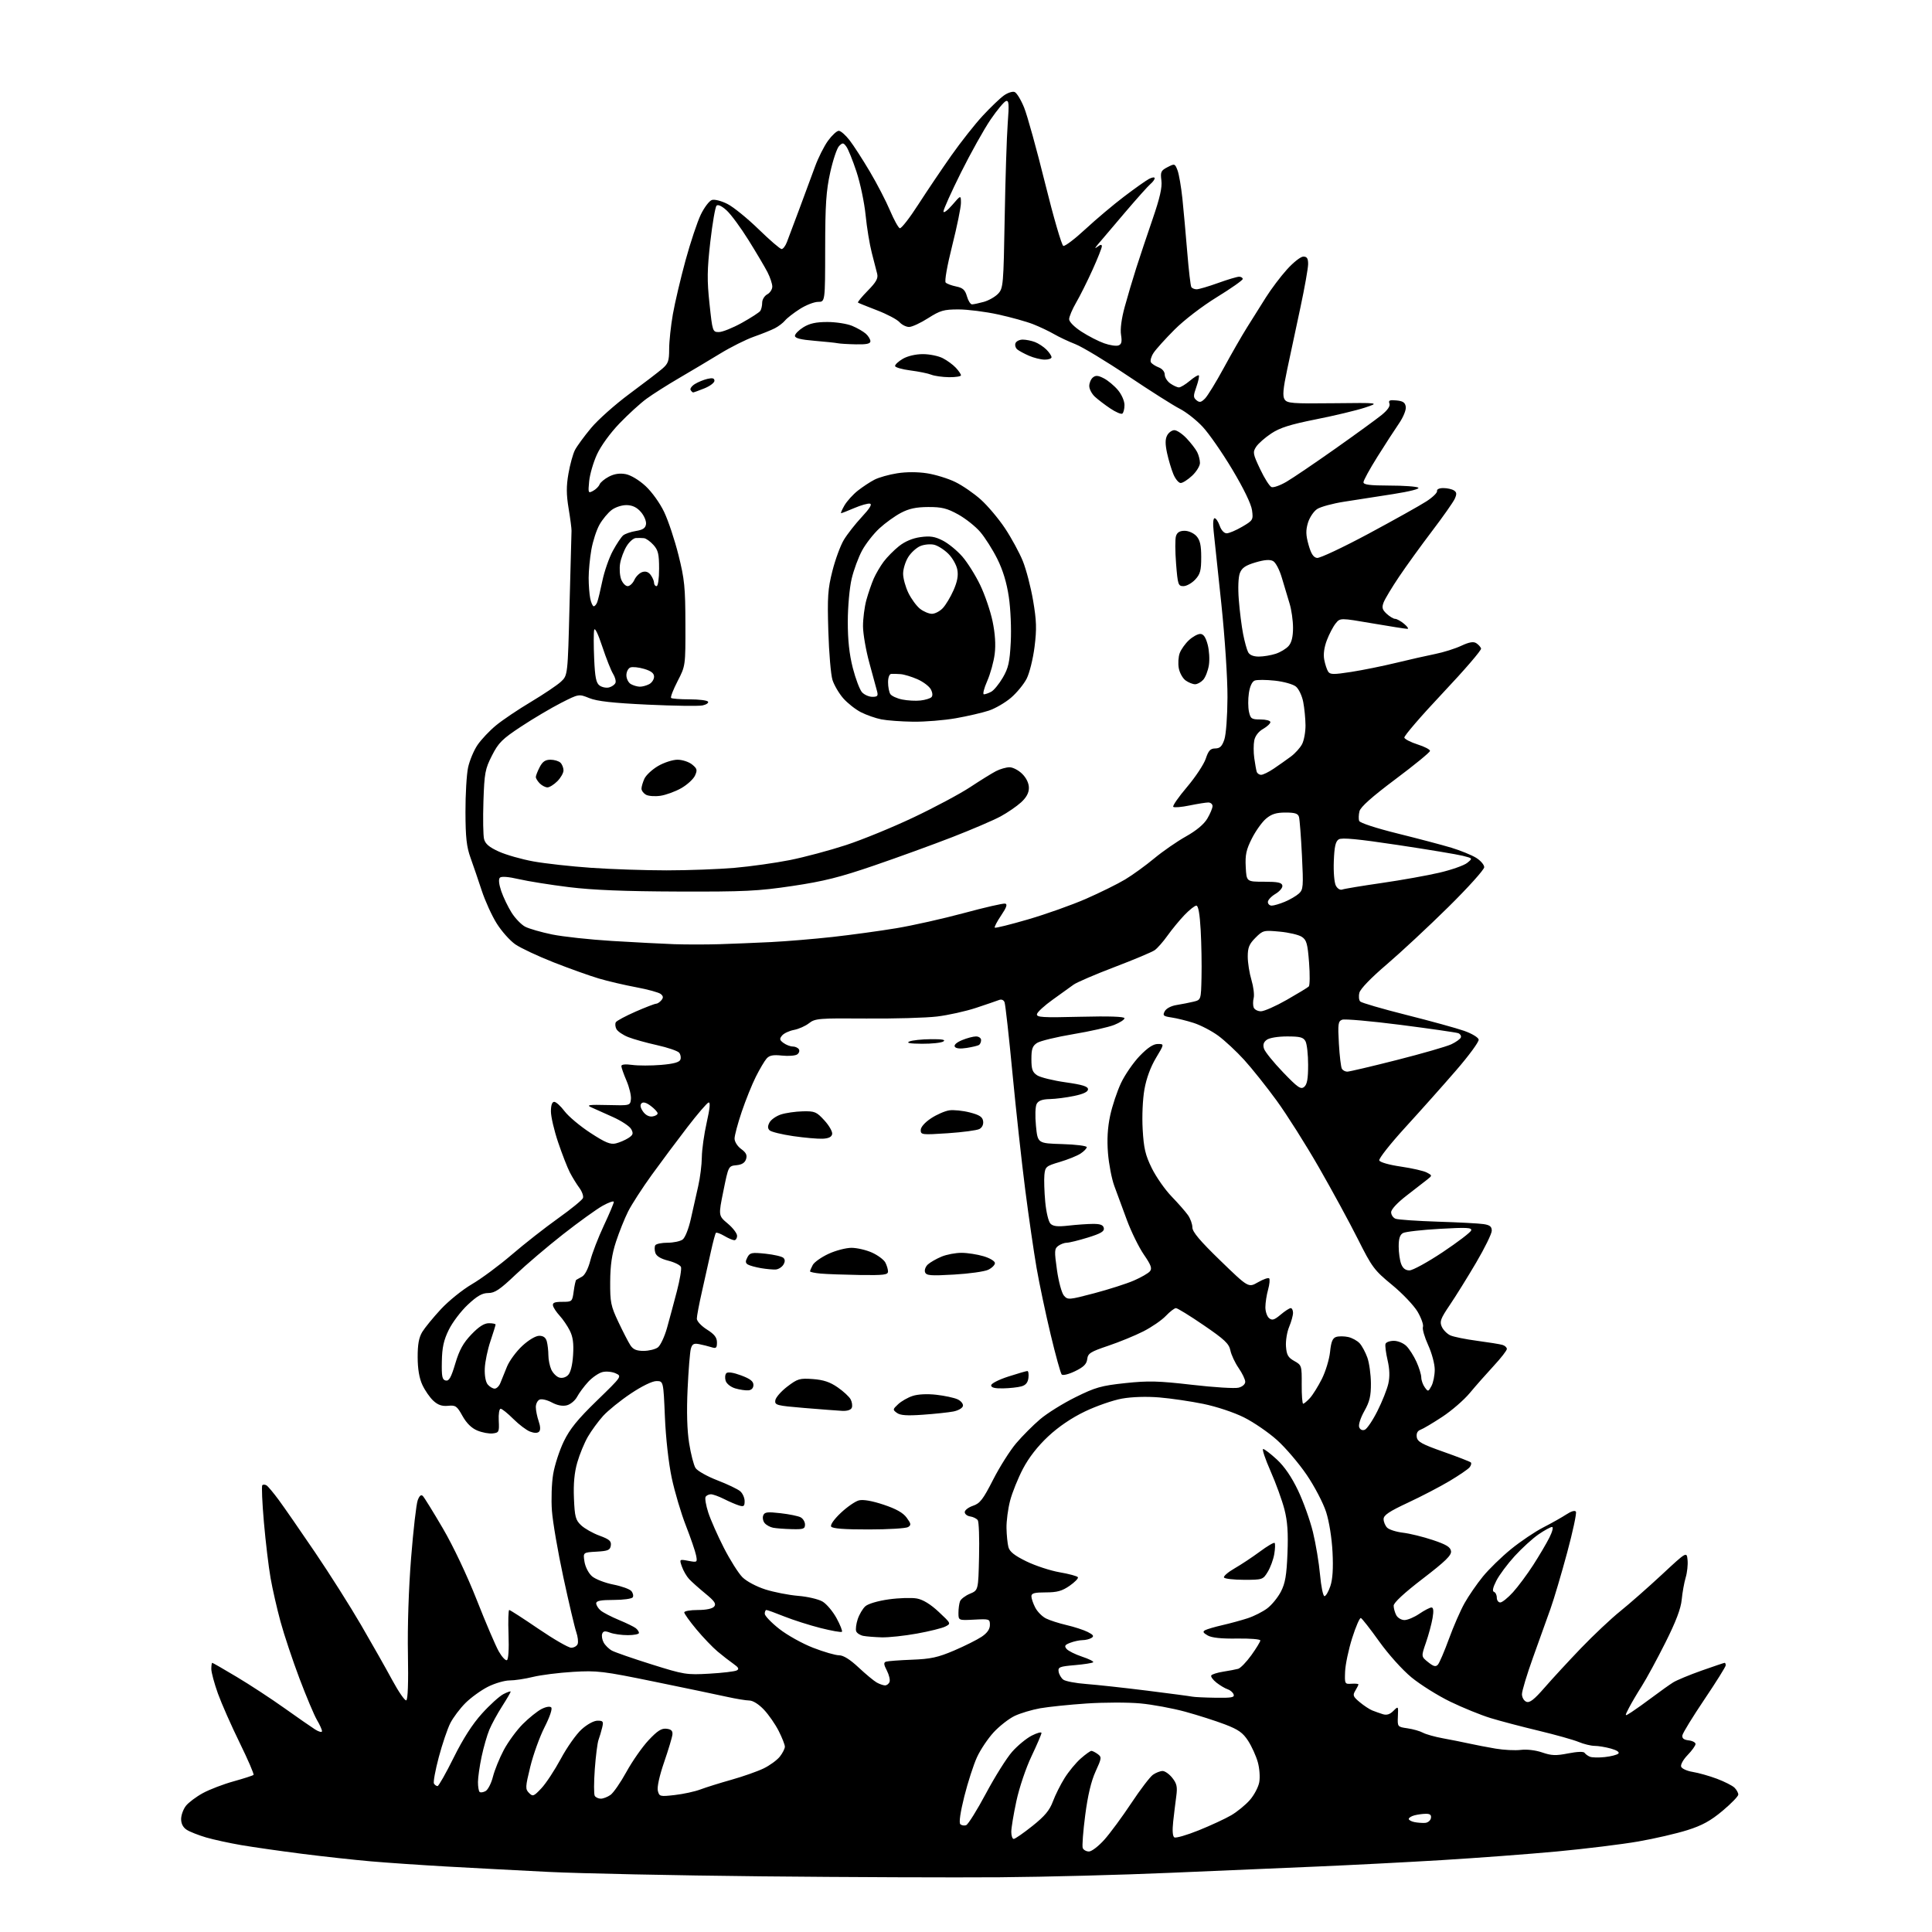 <?xml version="1.0" encoding="UTF-8" standalone="no"?>
<svg 
  version="1.1" 
  xmlns="http://www.w3.org/2000/svg" 
  xmlns:xlink="http://www.w3.org/1999/xlink" 
  xmlns:svg="http://www.w3.org/2000/svg"
  xmlns:rdf="http://www.w3.org/1999/02/22-rdf-syntax-ns#"
  xmlns:cc="http://creativecommons.org/ns#"
  xmlns:dc="http://purl.org/dc/elements/1.1/"
  viewBox="0 0 768 768"
  width="768"
  height="768"
>
<style>svg {background-color: white; }</style>"
<path stroke="none" fill="black" fill-rule="evenodd" d="M397.50,746.24C379.35,746.38 336.60,746.22 302.50,745.87C268.40,745.52 230.38,744.73 218.00,744.11C205.62,743.49 187.40,742.52 177.50,741.97C167.60,741.41 154.10,740.49 147.50,739.92C140.90,739.35 128.53,737.99 120.00,736.91C111.47,735.82 100.65,734.27 95.94,733.47C91.23,732.66 84.93,731.29 81.94,730.42C78.95,729.54 75.49,728.18 74.25,727.39C72.78,726.45 72.00,724.97 72.00,723.11C72.00,721.55 72.86,719.18 73.91,717.84C74.96,716.51 78.00,714.23 80.66,712.78C83.33,711.33 88.83,709.22 92.90,708.10C96.96,706.97 100.51,705.82 100.78,705.55C101.06,705.27 98.58,699.53 95.27,692.77C91.96,686.02 88.07,677.21 86.62,673.19C85.18,669.17 84.00,664.78 84.00,663.44C84.00,662.10 84.17,661.00 84.37,661.00C84.58,661.00 88.96,663.52 94.12,666.61C99.28,669.69 107.78,675.25 113.00,678.97C118.22,682.69 123.74,686.51 125.25,687.48C126.76,688.44 128.00,688.75 128.00,688.17C128.00,687.59 127.10,685.58 125.99,683.71C124.89,681.84 121.76,674.41 119.03,667.19C116.31,659.96 112.92,649.82 111.51,644.63C110.10,639.45 108.31,631.63 107.55,627.26C106.78,622.89 105.59,612.94 104.91,605.16C104.23,597.37 103.94,590.73 104.27,590.40C104.60,590.07 105.36,590.10 105.96,590.47C106.55,590.84 108.76,593.48 110.85,596.32C112.95,599.17 119.40,608.48 125.18,617.00C130.97,625.52 139.23,638.58 143.55,646.00C147.87,653.42 153.45,663.28 155.95,667.91C158.45,672.54 160.95,676.14 161.50,675.91C162.13,675.65 162.37,668.89 162.16,657.50C161.95,646.70 162.45,631.41 163.42,619.28C164.30,608.16 165.49,597.85 166.05,596.37C166.74,594.54 167.40,594.00 168.09,594.69C168.65,595.25 172.24,601.06 176.07,607.60C180.17,614.61 185.69,626.28 189.52,636.00C193.09,645.08 197.03,654.27 198.26,656.44C199.49,658.61 200.95,660.19 201.50,659.94C202.10,659.68 202.36,655.64 202.15,649.75C201.95,644.39 202.08,640.00 202.43,640.00C202.78,640.00 208.02,643.38 214.06,647.50C220.11,651.62 225.96,655.00 227.06,655.00C228.16,655.00 229.32,654.33 229.63,653.51C229.95,652.69 229.69,650.56 229.07,648.77C228.45,646.98 226.15,637.21 223.96,627.06C221.77,616.92 219.72,604.99 219.40,600.56C219.07,596.12 219.29,589.58 219.89,586.00C220.48,582.43 222.38,576.58 224.11,573.00C226.52,568.02 229.61,564.22 237.26,556.79C247.25,547.09 247.26,547.08 244.71,545.91C243.30,545.27 240.95,545.05 239.48,545.42C238.01,545.78 235.47,547.53 233.83,549.29C232.20,551.06 230.21,553.73 229.41,555.24C228.61,556.74 226.78,558.27 225.33,558.63C223.63,559.06 221.54,558.67 219.40,557.52C217.59,556.54 215.41,556.01 214.55,556.34C213.70,556.67 213.00,558.01 213.00,559.32C213.00,560.63 213.51,563.15 214.12,564.93C214.84,566.99 214.90,568.50 214.29,569.11C213.67,569.73 212.38,569.72 210.70,569.08C209.26,568.53 206.26,566.26 204.04,564.04C201.82,561.82 199.55,560.00 199.01,560.00C198.46,560.00 198.12,562.11 198.26,564.75C198.49,569.22 198.34,569.52 195.85,569.81C194.40,569.98 191.65,569.46 189.74,568.66C187.44,567.71 185.45,565.74 183.84,562.86C181.65,558.91 181.11,558.53 178.11,558.83C175.72,559.06 174.09,558.51 172.27,556.83C170.87,555.55 168.91,552.70 167.89,550.50C166.66,547.84 166.04,544.16 166.03,539.50C166.01,534.42 166.52,531.67 167.86,529.46C168.88,527.79 172.20,523.73 175.25,520.44C178.29,517.16 183.85,512.67 187.60,510.48C191.35,508.29 198.49,503.00 203.46,498.73C208.43,494.46 216.71,487.97 221.85,484.31C226.99,480.65 231.44,477.02 231.73,476.25C232.03,475.49 231.38,473.65 230.29,472.18C229.20,470.71 227.50,467.94 226.52,466.04C225.54,464.14 223.44,458.76 221.87,454.10C220.29,449.44 219.00,443.91 219.00,441.81C219.00,439.34 219.46,438.00 220.31,438.00C221.03,438.00 222.89,439.69 224.44,441.75C226.00,443.81 230.61,447.68 234.70,450.34C240.65,454.22 242.67,455.05 244.82,454.52C246.29,454.16 248.52,453.20 249.77,452.40C251.66,451.17 251.85,450.59 250.93,448.87C250.33,447.74 247.06,445.57 243.67,444.05C240.27,442.53 236.38,440.78 235.00,440.16C232.96,439.25 234.15,439.08 241.50,439.27C250.48,439.50 250.50,439.49 250.80,436.94C250.96,435.54 250.17,432.24 249.05,429.61C247.92,426.98 247.00,424.36 247.00,423.78C247.00,423.11 248.59,422.95 251.32,423.32C253.70,423.65 258.85,423.64 262.77,423.32C267.74,422.90 270.07,422.27 270.46,421.23C270.78,420.42 270.56,419.17 269.97,418.46C269.38,417.76 265.44,416.41 261.20,415.47C256.97,414.53 251.80,413.09 249.72,412.26C247.64,411.44 245.54,410.00 245.04,409.08C244.55,408.15 244.45,406.91 244.82,406.33C245.19,405.75 248.73,403.86 252.67,402.13C256.61,400.41 260.27,399.00 260.80,399.00C261.32,399.00 262.27,398.38 262.89,397.63C263.75,396.60 263.69,395.99 262.67,395.14C261.93,394.52 257.53,393.31 252.91,392.45C248.28,391.59 241.57,390.02 238.00,388.96C234.43,387.90 226.38,385.02 220.11,382.56C213.85,380.10 206.98,376.87 204.85,375.40C202.72,373.92 199.39,370.19 197.46,367.10C195.52,364.02 192.84,358.12 191.49,354.00C190.13,349.88 188.14,344.02 187.05,341.00C185.47,336.63 185.06,332.88 185.03,322.80C185.01,315.81 185.48,307.84 186.07,305.09C186.67,302.33 188.35,298.30 189.82,296.14C191.30,293.97 194.61,290.46 197.18,288.35C199.75,286.23 206.00,282.02 211.07,279.00C216.13,275.97 221.50,272.37 222.99,270.98C225.69,268.46 225.69,268.46 226.40,240.48C226.79,225.09 227.14,211.82 227.19,211.00C227.23,210.18 226.71,206.20 226.04,202.17C225.11,196.56 225.09,193.30 225.97,188.26C226.60,184.64 227.76,180.43 228.55,178.90C229.35,177.36 232.22,173.43 234.95,170.16C237.67,166.88 244.54,160.77 250.20,156.58C255.87,152.39 261.74,147.89 263.25,146.59C265.63,144.55 266.00,143.49 266.00,138.75C266.00,135.73 266.67,129.49 267.48,124.88C268.29,120.27 270.56,110.65 272.51,103.50C274.47,96.35 277.20,88.16 278.58,85.30C279.97,82.44 281.95,79.83 282.99,79.50C284.06,79.16 286.77,79.86 289.19,81.09C291.56,82.29 297.13,86.82 301.57,91.14C306.01,95.46 310.11,99.00 310.70,99.00C311.28,99.00 312.23,97.76 312.80,96.25C313.37,94.74 315.61,88.78 317.78,83.00C319.94,77.22 322.74,69.67 323.99,66.21C325.25,62.75 327.56,58.14 329.14,55.96C330.72,53.78 332.65,52.00 333.42,52.00C334.20,52.00 336.13,53.69 337.72,55.75C339.32,57.81 342.93,63.41 345.76,68.19C348.60,72.97 352.20,79.92 353.77,83.63C355.34,87.34 357.10,90.53 357.68,90.73C358.27,90.92 361.58,86.68 365.04,81.29C368.51,75.91 374.43,67.13 378.19,61.79C381.96,56.44 387.56,49.34 390.65,46.01C393.74,42.68 397.51,39.06 399.04,37.97C400.57,36.88 402.50,36.25 403.32,36.57C404.15,36.89 405.86,39.68 407.11,42.78C408.37,45.88 412.12,59.43 415.45,72.89C418.78,86.35 422.04,97.54 422.69,97.75C423.35,97.96 427.31,94.95 431.50,91.06C435.69,87.18 442.58,81.37 446.81,78.16C451.04,74.94 455.51,71.78 456.75,71.12C457.99,70.47 459.00,70.34 459.00,70.84C459.00,71.34 458.25,72.37 457.34,73.13C456.43,73.88 451.85,79.00 447.17,84.50C442.49,90.00 437.72,95.61 436.58,96.97C435.13,98.69 435.03,99.03 436.25,98.10C437.47,97.16 438.00,97.10 438.00,97.92C438.00,98.56 436.33,102.77 434.28,107.29C432.24,111.80 429.32,117.66 427.78,120.29C426.25,122.93 425.00,125.89 425.00,126.88C425.00,127.92 427.05,129.99 429.91,131.84C432.61,133.59 436.67,135.68 438.93,136.47C441.19,137.27 443.75,137.65 444.62,137.31C445.84,136.85 446.07,135.85 445.63,133.10C445.26,130.86 445.81,126.66 447.09,122.00C448.21,117.88 450.28,110.90 451.69,106.50C453.10,102.10 456.03,93.33 458.21,87.00C461.08,78.65 462.03,74.47 461.67,71.73C461.24,68.35 461.49,67.80 464.10,66.45C466.95,64.98 467.05,65.01 468.09,67.72C468.67,69.25 469.54,74.33 470.03,79.00C470.51,83.67 471.38,93.29 471.96,100.36C472.54,107.43 473.26,113.62 473.57,114.11C473.87,114.60 474.82,115.00 475.69,115.00C476.55,115.00 480.38,113.87 484.19,112.50C488.00,111.12 491.77,110.00 492.56,110.00C493.35,110.00 494.00,110.41 494.00,110.90C494.00,111.40 489.40,114.63 483.79,118.08C477.91,121.69 470.74,127.19 466.92,131.01C463.26,134.67 459.49,138.85 458.55,140.29C457.60,141.73 457.14,143.41 457.51,144.02C457.89,144.63 459.28,145.53 460.60,146.04C462.01,146.57 463.00,147.76 463.00,148.92C463.00,150.00 464.00,151.59 465.22,152.44C466.44,153.30 467.99,154.00 468.65,154.00C469.31,154.00 471.25,152.82 472.97,151.38C474.68,149.93 476.30,148.96 476.55,149.22C476.81,149.48 476.37,151.53 475.58,153.78C474.31,157.37 474.32,158.02 475.62,159.10C476.83,160.10 477.47,159.97 479.01,158.42C480.06,157.36 483.40,151.91 486.44,146.31C489.48,140.71 493.66,133.42 495.73,130.13C497.80,126.84 501.18,121.47 503.22,118.21C505.27,114.95 509.02,109.96 511.57,107.14C514.11,104.31 517.04,102.00 518.09,102.00C519.54,102.00 520.00,102.71 520.00,104.96C520.00,106.59 518.62,114.36 516.94,122.21C515.26,130.07 512.90,141.12 511.70,146.76C510.04,154.57 509.79,157.44 510.64,158.76C511.64,160.32 513.62,160.48 530.12,160.29C548.50,160.08 548.50,160.08 542.50,162.06C539.20,163.14 530.50,165.23 523.17,166.68C512.91,168.73 508.80,170.02 505.35,172.31C502.88,173.94 500.18,176.32 499.34,177.60C497.93,179.76 498.04,180.40 500.93,186.50C502.64,190.12 504.67,193.32 505.45,193.62C506.23,193.92 508.92,192.96 511.42,191.49C513.93,190.02 522.62,184.13 530.74,178.40C538.86,172.67 547.17,166.63 549.21,164.97C551.64,162.99 552.71,161.42 552.32,160.40C551.85,159.16 552.39,158.92 555.11,159.18C557.73,159.43 558.57,160.01 558.82,161.72C559.00,162.98 557.82,165.85 556.12,168.33C554.46,170.74 550.60,176.69 547.55,181.56C544.50,186.42 542.00,190.98 542.00,191.70C542.00,192.68 544.50,193.00 552.25,193.02C557.89,193.02 563.07,193.39 563.77,193.84C564.53,194.32 560.47,195.36 553.77,196.41C547.57,197.37 538.81,198.74 534.30,199.44C529.79,200.14 524.97,201.45 523.59,202.35C522.21,203.25 520.57,205.72 519.93,207.82C519.03,210.84 519.08,212.71 520.17,216.58C521.17,220.14 522.11,221.58 523.54,221.79C524.64,221.95 533.85,217.61 544.02,212.16C554.18,206.70 564.52,200.92 567.00,199.31C569.48,197.71 571.39,195.86 571.25,195.20C571.10,194.49 572.14,194.01 573.75,194.02C575.26,194.02 577.15,194.44 577.94,194.94C579.08,195.67 579.15,196.37 578.28,198.29C577.67,199.63 573.61,205.40 569.27,211.11C564.92,216.83 559.03,224.98 556.17,229.23C553.31,233.48 550.54,238.09 550.01,239.47C549.24,241.51 549.46,242.35 551.22,243.99C552.41,245.09 553.92,246.00 554.58,246.00C555.24,246.00 556.84,246.89 558.14,247.97C559.44,249.05 560.05,249.95 559.50,249.98C558.95,250.00 552.70,249.03 545.62,247.81C532.74,245.60 532.74,245.60 530.95,247.82C529.96,249.04 528.39,252.03 527.46,254.47C526.38,257.29 525.99,260.11 526.40,262.21C526.74,264.02 527.44,266.15 527.94,266.94C528.73,268.18 530.03,268.20 537.18,267.09C541.75,266.38 549.77,264.75 555.00,263.48C560.23,262.21 567.20,260.63 570.50,259.97C573.80,259.31 578.47,257.84 580.87,256.71C584.00,255.25 585.69,254.95 586.81,255.65C587.68,256.20 588.55,257.16 588.76,257.79C588.97,258.42 582.11,266.39 573.50,275.51C564.90,284.63 558.04,292.61 558.24,293.23C558.45,293.86 560.85,295.08 563.56,295.94C566.28,296.80 568.48,297.95 568.45,298.50C568.43,299.05 562.25,304.11 554.72,309.74C545.35,316.76 540.84,320.78 540.41,322.49C540.07,323.87 540.02,325.60 540.30,326.34C540.60,327.12 547.02,329.22 555.66,331.36C563.82,333.38 573.42,335.92 577.00,337.00C580.58,338.09 584.96,339.88 586.75,340.97C588.54,342.07 590.00,343.76 590.00,344.72C590.00,345.69 583.59,352.81 575.75,360.55C567.91,368.29 556.89,378.55 551.26,383.36C545.04,388.66 540.76,393.09 540.38,394.62C540.03,396.01 540.18,397.58 540.71,398.11C541.24,398.64 549.51,401.05 559.09,403.46C568.66,405.87 578.98,408.71 582.00,409.77C585.04,410.83 587.63,412.38 587.80,413.24C587.97,414.09 583.92,419.61 578.80,425.52C573.69,431.43 564.62,441.60 558.65,448.13C552.68,454.67 548.01,460.59 548.28,461.29C548.56,462.02 552.19,463.06 556.88,463.74C561.34,464.39 565.98,465.45 567.18,466.10C569.38,467.27 569.38,467.27 567.35,468.89C566.23,469.77 562.54,472.64 559.16,475.25C555.45,478.11 553.00,480.75 553.00,481.89C553.00,482.93 553.79,484.09 554.75,484.47C555.71,484.84 563.25,485.36 571.50,485.63C579.75,485.89 587.96,486.32 589.75,486.60C592.25,486.98 593.00,487.58 593.00,489.23C593.00,490.40 590.20,496.12 586.78,501.93C583.36,507.74 578.65,515.32 576.31,518.77C572.63,524.20 572.21,525.36 573.14,527.41C573.73,528.71 575.26,530.25 576.53,530.83C577.80,531.41 582.58,532.38 587.17,532.99C591.75,533.60 596.29,534.33 597.25,534.62C598.21,534.90 599.00,535.63 599.00,536.23C599.00,536.83 596.64,539.87 593.75,542.98C590.86,546.10 586.60,550.93 584.27,553.73C581.95,556.53 577.00,560.81 573.27,563.25C569.55,565.70 565.68,567.99 564.68,568.34C563.49,568.77 562.97,569.77 563.18,571.24C563.45,573.12 565.21,574.09 573.78,577.11C579.44,579.11 584.34,581.01 584.68,581.34C585.01,581.68 584.78,582.56 584.16,583.31C583.54,584.06 579.96,586.50 576.22,588.73C572.47,590.97 565.04,594.84 559.70,597.33C552.19,600.84 550.00,602.31 550.00,603.86C550.00,604.96 550.64,606.50 551.42,607.28C552.21,608.06 555.04,608.96 557.73,609.28C560.41,609.60 565.73,610.90 569.55,612.18C574.93,613.98 576.57,614.97 576.80,616.60C577.04,618.25 574.60,620.62 565.55,627.57C558.17,633.23 554.00,637.10 554.00,638.28C554.00,639.30 554.47,641.00 555.04,642.07C555.60,643.13 557.08,644.00 558.30,644.00C559.53,644.00 562.19,642.88 564.21,641.50C566.24,640.12 568.41,639.00 569.03,639.00C569.82,639.00 569.96,640.31 569.47,643.19C569.08,645.50 567.90,649.89 566.84,652.94C564.92,658.50 564.92,658.50 567.70,660.73C569.86,662.46 570.72,662.68 571.58,661.73C572.19,661.05 574.16,656.45 575.97,651.50C577.77,646.55 580.57,640.14 582.19,637.26C583.81,634.37 587.08,629.63 589.46,626.71C591.83,623.80 596.86,618.90 600.64,615.82C604.41,612.75 610.20,608.85 613.50,607.16C616.80,605.47 620.92,603.14 622.66,602.00C624.60,600.72 626.07,600.30 626.45,600.92C626.79,601.48 625.23,608.81 622.96,617.22C620.70,625.62 617.72,635.65 616.35,639.50C614.97,643.35 611.85,652.04 609.42,658.82C606.99,665.59 605.00,672.18 605.00,673.46C605.00,674.74 605.78,676.10 606.75,676.48C608.07,677.01 609.84,675.63 614.00,670.85C617.02,667.37 623.55,660.30 628.50,655.14C633.45,649.99 640.47,643.38 644.09,640.47C647.72,637.55 655.14,631.02 660.59,625.96C670.50,616.74 670.50,616.74 670.83,620.12C671.02,621.98 670.68,625.13 670.08,627.11C669.49,629.10 668.78,633.03 668.51,635.85C668.17,639.45 666.24,644.54 662.02,652.96C658.72,659.54 654.50,667.31 652.65,670.22C650.80,673.12 648.49,677.05 647.51,678.95C645.74,682.40 645.74,682.40 648.62,680.54C650.20,679.51 653.98,676.82 657.00,674.55C660.02,672.28 663.66,669.69 665.08,668.80C666.50,667.91 671.60,665.79 676.41,664.09C681.22,662.39 685.35,661.00 685.58,661.00C685.81,661.00 686.00,661.45 686.00,661.99C686.00,662.53 682.19,668.63 677.53,675.54C672.88,682.45 668.94,688.86 668.78,689.80C668.58,691.00 669.31,691.59 671.25,691.82C672.76,691.99 674.00,692.64 674.00,693.27C674.00,693.89 672.59,695.86 670.87,697.64C669.12,699.44 667.98,701.50 668.28,702.29C668.58,703.08 670.66,704.01 672.90,704.37C675.15,704.73 679.46,705.95 682.49,707.08C685.52,708.22 688.68,709.82 689.50,710.64C690.33,711.47 691.00,712.69 691.00,713.37C691.00,714.04 688.19,716.94 684.75,719.82C680.01,723.79 676.64,725.65 670.77,727.50C666.52,728.85 657.75,730.88 651.27,732.01C644.80,733.14 630.27,734.92 619.00,735.98C607.73,737.03 587.02,738.58 573.00,739.43C558.98,740.27 536.70,741.42 523.50,741.98C510.30,742.54 483.98,743.66 465.00,744.48C446.02,745.31 415.65,746.10 397.50,746.24zM432.88,736.00C433.95,736.00 436.73,733.86 439.05,731.25C441.37,728.64 446.18,722.10 449.74,716.73C453.30,711.36 457.17,706.29 458.33,705.48C459.49,704.67 461.21,704.00 462.15,704.00C463.09,704.00 464.83,705.24 466.02,706.75C467.80,709.00 468.09,710.31 467.59,714.00C467.25,716.48 466.70,721.03 466.36,724.11C465.97,727.68 466.14,729.97 466.82,730.39C467.41,730.75 471.79,729.49 476.54,727.57C481.29,725.65 487.10,722.96 489.45,721.58C491.80,720.20 495.12,717.49 496.81,715.56C498.51,713.63 500.20,710.44 500.57,708.48C500.94,706.48 500.69,702.96 499.99,700.46C499.30,698.01 497.57,694.20 496.15,692.00C494.06,688.78 492.27,687.52 486.94,685.48C483.30,684.09 476.21,681.82 471.18,680.44C466.15,679.07 458.09,677.57 453.26,677.13C448.42,676.68 438.86,676.70 431.99,677.16C425.13,677.62 416.81,678.48 413.51,679.06C410.20,679.65 405.62,681.02 403.33,682.11C401.04,683.21 397.29,686.14 394.99,688.62C392.70,691.11 389.71,695.57 388.36,698.53C387.00,701.49 384.75,708.47 383.34,714.05C381.76,720.36 381.15,724.55 381.73,725.13C382.24,725.64 383.30,725.82 384.08,725.52C384.86,725.21 388.40,719.54 391.94,712.91C395.48,706.28 400.14,698.85 402.31,696.39C404.47,693.93 407.99,691.03 410.12,689.94C412.25,688.85 414.00,688.38 414.00,688.88C414.00,689.39 412.21,693.56 410.03,698.15C407.80,702.84 405.17,710.65 404.03,715.95C402.91,721.15 402.00,726.66 402.00,728.20C402.00,729.74 402.44,731.00 402.97,731.00C403.51,731.00 406.84,728.69 410.39,725.86C415.31,721.94 417.23,719.64 418.54,716.11C419.48,713.58 421.58,709.37 423.21,706.78C424.84,704.18 427.72,700.69 429.62,699.03C431.52,697.36 433.42,696.00 433.84,696.00C434.27,696.00 435.40,696.57 436.36,697.27C437.99,698.47 437.94,698.89 435.50,704.21C433.76,708.02 432.41,713.69 431.39,721.55C430.55,727.96 430.11,733.84 430.40,734.61C430.70,735.37 431.81,736.00 432.88,736.00zM566.49,724.63C567.58,724.56 568.63,723.71 568.81,722.75C569.05,721.49 568.50,721.00 566.82,721.01C565.55,721.02 563.49,721.30 562.25,721.63C561.01,721.96 560.00,722.60 560.00,723.05C560.00,723.49 561.01,724.06 562.25,724.31C563.49,724.56 565.40,724.70 566.49,724.63zM238.84,715.00C239.78,715.00 241.51,714.33 242.68,713.51C243.85,712.69 246.70,708.56 249.02,704.34C251.34,700.12 255.29,694.46 257.80,691.78C261.32,688.02 262.95,686.97 264.93,687.20C266.82,687.42 267.45,688.03 267.30,689.50C267.19,690.60 265.70,695.55 264.00,700.49C262.12,705.96 261.14,710.42 261.50,711.87C262.08,714.15 262.35,714.22 268.24,713.55C271.62,713.17 276.21,712.17 278.44,711.33C280.67,710.49 286.24,708.75 290.82,707.46C295.40,706.17 301.13,704.15 303.57,702.97C306.00,701.79 308.89,699.68 310.00,698.28C311.10,696.88 312.00,695.10 312.00,694.33C312.00,693.56 310.89,690.75 309.54,688.08C308.19,685.41 305.55,681.60 303.67,679.62C301.64,677.46 299.30,675.99 297.88,675.98C296.57,675.97 292.57,675.31 289.00,674.52C285.43,673.73 272.52,671.03 260.31,668.53C239.64,664.29 237.42,664.02 227.81,664.59C222.14,664.93 214.96,665.84 211.86,666.60C208.75,667.37 204.57,668.00 202.57,668.00C200.57,668.00 196.68,669.14 193.93,670.53C191.18,671.93 187.17,674.83 185.01,676.99C182.85,679.15 180.15,682.74 179.01,684.97C177.88,687.20 175.81,693.30 174.42,698.52C173.03,703.74 172.17,708.46 172.50,709.01C172.84,709.55 173.48,710.00 173.93,710.00C174.37,710.00 177.25,704.92 180.33,698.71C184.07,691.17 187.80,685.35 191.58,681.18C194.68,677.74 198.53,674.26 200.11,673.44C201.70,672.62 203.00,672.18 203.00,672.45C203.00,672.73 201.47,675.36 199.60,678.28C197.72,681.21 195.45,685.38 194.54,687.55C193.63,689.72 192.23,694.57 191.44,698.32C190.65,702.06 190.00,706.60 190.00,708.40C190.00,710.20 190.28,711.95 190.63,712.30C190.98,712.65 192.05,712.51 193.00,712.00C193.96,711.48 195.29,708.91 195.95,706.28C196.61,703.65 198.56,698.85 200.28,695.62C202.01,692.39 205.40,687.76 207.82,685.34C210.24,682.92 213.57,680.24 215.23,679.38C216.99,678.47 218.60,678.20 219.12,678.72C219.65,679.25 218.55,682.49 216.48,686.56C214.54,690.38 211.98,697.46 210.80,702.29C208.81,710.43 208.78,711.20 210.29,712.72C211.81,714.24 212.17,714.10 215.21,710.87C217.02,708.95 220.49,703.67 222.93,699.15C225.36,694.62 229.07,689.36 231.18,687.46C233.41,685.44 236.06,684.00 237.52,684.00C239.76,684.00 239.96,684.30 239.37,686.75C239.01,688.26 238.35,690.46 237.92,691.63C237.49,692.81 236.82,698.04 236.44,703.27C236.06,708.50 236.05,713.28 236.43,713.89C236.81,714.50 237.89,715.00 238.84,715.00zM637.96,698.46C640.41,698.20 642.83,697.57 643.33,697.07C643.88,696.52 642.70,695.73 640.37,695.09C638.24,694.49 635.32,694.01 633.87,694.01C632.43,694.00 629.58,693.31 627.55,692.46C625.52,691.61 618.38,689.61 611.68,688.00C604.98,686.40 596.35,684.13 592.50,682.95C588.65,681.77 581.45,678.84 576.50,676.44C571.55,674.04 564.62,669.69 561.09,666.79C557.44,663.78 551.91,657.62 548.25,652.50C544.71,647.55 541.43,643.36 540.97,643.19C540.51,643.02 538.95,646.60 537.51,651.15C536.07,655.70 534.81,661.69 534.70,664.46C534.50,669.38 534.57,669.50 537.25,669.31C538.76,669.21 540.00,669.33 540.00,669.58C540.00,669.82 539.44,670.95 538.75,672.08C537.65,673.89 537.86,674.44 540.50,676.63C542.15,678.01 544.40,679.49 545.50,679.93C546.60,680.37 548.49,681.04 549.70,681.42C551.23,681.89 552.50,681.50 553.88,680.12C555.86,678.14 555.86,678.15 555.68,682.30C555.50,686.43 555.53,686.46 559.50,687.03C561.70,687.35 564.45,688.13 565.62,688.77C566.79,689.41 570.39,690.42 573.62,691.01C576.85,691.60 581.52,692.53 584.00,693.08C586.48,693.63 591.20,694.54 594.50,695.10C597.80,695.66 602.32,695.89 604.55,695.61C606.92,695.31 610.44,695.73 613.05,696.63C616.74,697.90 618.50,697.97 623.39,697.00C626.97,696.30 629.52,696.21 629.89,696.77C630.23,697.28 631.17,697.98 632.00,698.32C632.83,698.67 635.51,698.73 637.96,698.46zM483.22,674.88C489.61,674.98 490.84,674.75 490.38,673.54C490.07,672.73 488.99,671.82 487.99,671.50C486.99,671.18 485.00,670.00 483.57,668.88C482.15,667.76 481.21,666.47 481.50,666.01C481.78,665.55 483.92,664.88 486.26,664.51C488.59,664.15 491.26,663.64 492.19,663.38C493.12,663.12 495.48,660.67 497.44,657.95C499.40,655.22 501.00,652.59 501.00,652.10C501.00,651.61 496.84,651.27 491.75,651.35C485.51,651.45 481.72,651.05 480.09,650.13C478.22,649.06 477.99,648.59 479.09,648.01C479.87,647.60 482.98,646.69 486.00,646.00C489.02,645.31 493.52,644.08 496.00,643.27C498.48,642.46 501.97,640.69 503.76,639.34C505.55,637.99 507.99,635.00 509.18,632.69C510.90,629.37 511.44,626.22 511.79,617.48C512.12,609.29 511.81,604.80 510.58,599.99C509.66,596.43 507.18,589.57 505.05,584.76C502.93,579.94 501.61,576.00 502.12,576.00C502.63,576.00 505.09,577.88 507.58,580.18C510.58,582.95 513.42,587.10 515.97,592.43C518.10,596.87 520.76,604.33 521.91,609.00C523.05,613.67 524.32,621.33 524.74,626.00C525.16,630.67 525.95,634.50 526.50,634.50C527.04,634.50 528.10,632.70 528.84,630.50C529.75,627.77 530.03,623.48 529.70,617.00C529.42,611.42 528.37,604.84 527.15,601.04C526.00,597.47 522.57,590.89 519.44,586.29C516.34,581.72 511.03,575.50 507.65,572.46C504.27,569.42 498.35,565.36 494.50,563.44C490.50,561.44 483.58,559.14 478.35,558.07C473.31,557.04 465.44,555.88 460.85,555.50C455.74,555.08 449.98,555.26 446.00,555.97C442.43,556.61 435.79,558.91 431.26,561.09C425.91,563.66 420.79,567.14 416.64,571.02C412.49,574.90 408.99,579.39 406.65,583.84C404.68,587.60 402.37,593.32 401.53,596.55C400.69,599.78 400.04,604.69 400.10,607.46C400.15,610.23 400.50,613.62 400.86,615.00C401.34,616.82 403.28,618.36 408.01,620.67C411.58,622.41 417.54,624.37 421.25,625.01C424.96,625.65 428.21,626.53 428.48,626.97C428.75,627.40 427.26,628.93 425.18,630.38C422.17,632.46 420.22,633.00 415.70,633.00C411.22,633.00 410.00,633.33 410.00,634.55C410.00,635.40 410.68,637.42 411.52,639.03C412.35,640.65 414.26,642.59 415.77,643.35C417.27,644.11 420.98,645.30 424.00,646.00C427.02,646.70 430.80,647.93 432.40,648.74C434.64,649.87 434.98,650.40 433.90,651.09C433.13,651.57 431.52,651.98 430.32,651.98C429.11,651.99 426.93,652.46 425.46,653.02C423.29,653.84 423.01,654.30 423.97,655.46C424.62,656.25 427.40,657.64 430.14,658.55C432.89,659.46 434.87,660.46 434.56,660.77C434.25,661.08 430.96,661.60 427.25,661.92C421.21,662.44 420.53,662.71 420.82,664.50C420.99,665.60 421.82,667.03 422.65,667.67C423.49,668.32 427.62,669.11 431.84,669.42C436.05,669.74 446.93,670.93 456.00,672.06C465.07,673.20 473.18,674.27 474.00,674.45C474.82,674.62 478.97,674.82 483.22,674.88zM351.78,669.97C352.49,669.99 353.31,669.37 353.60,668.59C353.90,667.81 353.42,665.78 352.54,664.07C351.28,661.64 351.21,660.87 352.22,660.53C352.92,660.30 357.55,659.95 362.50,659.76C369.97,659.48 372.81,658.86 379.23,656.13C383.47,654.32 388.42,651.84 390.23,650.63C392.44,649.14 393.50,647.62 393.50,645.96C393.50,643.57 393.31,643.51 387.25,643.83C381.00,644.15 381.00,644.15 381.00,641.16C381.00,639.51 381.28,637.44 381.62,636.54C381.96,635.65 383.74,634.30 385.56,633.54C388.89,632.15 388.89,632.15 389.19,618.82C389.36,611.50 389.13,604.96 388.68,604.31C388.22,603.66 386.87,602.98 385.68,602.81C384.48,602.64 383.50,601.87 383.50,601.09C383.50,600.31 384.98,599.18 386.78,598.57C389.56,597.64 390.78,596.05 394.78,588.20C397.38,583.10 401.50,576.59 403.94,573.72C406.38,570.85 410.65,566.56 413.44,564.19C416.22,561.81 422.55,557.87 427.50,555.42C435.45,551.48 437.75,550.83 447.29,549.81C456.50,548.83 460.39,548.93 473.86,550.48C482.54,551.49 490.85,552.00 492.32,551.63C493.89,551.24 495.00,550.27 495.00,549.28C495.00,548.36 493.82,545.90 492.38,543.82C490.94,541.74 489.46,538.59 489.10,536.82C488.55,534.13 486.79,532.47 478.49,526.80C473.03,523.06 468.06,520.00 467.46,520.00C466.86,520.00 465.05,521.39 463.44,523.09C461.82,524.80 457.80,527.56 454.50,529.24C451.20,530.92 444.90,533.50 440.50,534.98C433.46,537.35 432.46,537.98 432.19,540.27C431.95,542.24 430.77,543.42 427.36,545.07C424.84,546.29 422.50,546.87 422.04,546.38C421.60,545.89 419.62,538.75 417.65,530.50C415.67,522.25 413.15,510.32 412.05,504.00C410.96,497.68 408.93,483.73 407.55,473.00C406.17,462.27 403.89,441.45 402.48,426.73C401.08,412.01 399.66,399.27 399.33,398.42C398.97,397.49 398.11,397.13 397.12,397.52C396.23,397.87 392.12,399.27 388.00,400.64C383.88,402.00 376.90,403.55 372.50,404.08C368.10,404.61 355.43,404.97 344.34,404.88C325.46,404.73 324.01,404.85 321.59,406.75C320.18,407.86 317.48,409.06 315.61,409.41C313.73,409.77 311.61,410.76 310.89,411.63C309.78,412.97 309.88,413.44 311.48,414.61C312.53,415.37 314.17,416.00 315.13,416.00C316.09,416.00 317.19,416.50 317.57,417.11C317.95,417.72 317.64,418.64 316.88,419.16C316.12,419.67 313.41,419.88 310.85,419.61C307.30,419.23 305.85,419.52 304.72,420.81C303.90,421.74 301.99,424.98 300.47,428.00C298.95,431.02 296.42,437.30 294.85,441.94C293.28,446.58 292.00,451.38 292.00,452.60C292.00,453.86 293.15,455.67 294.62,456.74C296.59,458.18 297.08,459.18 296.57,460.77C296.11,462.22 294.92,462.98 292.74,463.19C289.58,463.50 289.57,463.51 287.57,473.38C285.56,483.25 285.56,483.25 289.28,486.38C291.33,488.09 293.00,490.29 293.00,491.25C293.00,492.21 292.51,493.00 291.90,493.00C291.30,493.00 289.52,492.24 287.94,491.30C286.35,490.37 284.85,489.82 284.59,490.08C284.33,490.33 283.43,493.68 282.59,497.52C281.75,501.36 280.15,508.53 279.03,513.45C277.91,518.37 277.00,523.20 277.00,524.19C277.00,525.19 278.77,527.09 281.00,528.50C284.00,530.39 285.00,531.68 285.00,533.63C285.00,535.87 284.69,536.14 282.75,535.52C281.51,535.13 279.33,534.59 277.89,534.31C275.79,533.91 275.15,534.27 274.62,536.16C274.26,537.45 273.68,544.65 273.33,552.17C272.91,561.17 273.12,568.51 273.94,573.67C274.62,577.98 275.76,582.42 276.48,583.55C277.20,584.68 281.09,586.88 285.14,588.44C289.19,590.00 293.29,591.96 294.25,592.80C295.21,593.63 296.00,595.40 296.00,596.72C296.00,598.76 295.65,599.03 293.75,598.44C292.51,598.06 289.83,596.90 287.79,595.87C285.75,594.84 283.41,594.00 282.60,594.00C281.78,594.00 280.83,594.46 280.49,595.02C280.14,595.58 280.62,598.40 281.55,601.27C282.49,604.15 285.28,610.46 287.75,615.30C290.23,620.14 293.54,625.39 295.12,626.97C296.75,628.60 300.68,630.69 304.24,631.83C307.68,632.92 313.55,634.07 317.29,634.38C321.02,634.68 325.38,635.70 326.98,636.65C328.57,637.59 331.07,640.56 332.54,643.25C334.00,645.94 334.96,648.37 334.68,648.66C334.39,648.95 330.57,648.27 326.19,647.17C321.81,646.06 315.32,643.99 311.78,642.58C308.24,641.16 305.04,640.00 304.67,640.00C304.30,640.00 304.00,640.67 304.00,641.49C304.00,642.30 306.59,645.01 309.75,647.50C312.91,649.99 318.97,653.37 323.22,655.01C327.46,656.66 332.10,658.00 333.53,658.00C335.25,658.00 337.87,659.63 341.31,662.85C344.16,665.52 347.40,668.20 348.50,668.82C349.60,669.44 351.08,669.95 351.78,669.97zM282.00,665.31C287.23,665.01 292.12,664.43 292.87,664.02C293.92,663.46 293.60,662.83 291.54,661.39C290.05,660.35 287.22,658.15 285.25,656.50C283.28,654.85 279.49,650.89 276.83,647.70C274.17,644.51 272.00,641.47 272.00,640.95C272.00,640.43 274.42,640.00 277.38,640.00C280.71,640.00 283.19,639.48 283.89,638.63C284.79,637.55 284.06,636.47 280.41,633.48C277.88,631.40 274.97,628.81 273.95,627.72C272.93,626.63 271.64,624.39 271.07,622.76C270.03,619.78 270.03,619.78 273.64,620.46C277.17,621.12 277.24,621.08 276.71,618.32C276.42,616.77 274.59,611.44 272.66,606.48C270.72,601.53 268.19,592.98 267.02,587.48C265.78,581.62 264.66,571.62 264.31,563.25C263.71,549.00 263.71,549.00 260.94,549.00C259.28,549.00 255.18,551.00 250.71,553.99C246.61,556.73 241.68,560.72 239.74,562.86C237.81,565.00 235.09,568.72 233.69,571.13C232.30,573.53 230.40,578.13 229.48,581.35C228.32,585.37 227.91,589.80 228.15,595.57C228.46,602.97 228.79,604.23 231.00,606.32C232.38,607.62 235.66,609.48 238.31,610.45C242.23,611.89 243.06,612.60 242.81,614.35C242.54,616.20 241.74,616.54 237.13,616.81C231.76,617.11 231.76,617.11 232.34,620.81C232.68,622.91 233.97,625.40 235.34,626.60C236.67,627.75 240.46,629.22 243.78,629.88C247.09,630.53 250.34,631.70 250.99,632.49C251.64,633.27 251.88,634.38 251.53,634.96C251.17,635.53 247.76,636.00 243.94,636.00C238.79,636.00 237.00,636.35 237.00,637.35C237.00,638.08 237.79,639.36 238.75,640.18C239.71,641.00 242.97,642.69 246.00,643.95C249.03,645.20 252.06,646.68 252.75,647.24C253.44,647.79 254.00,648.64 254.00,649.12C254.00,649.61 252.00,650.00 249.57,650.00C247.13,650.00 243.96,649.56 242.53,649.01C240.53,648.25 239.80,648.35 239.39,649.43C239.09,650.21 239.34,651.77 239.95,652.90C240.55,654.03 242.05,655.50 243.27,656.16C244.50,656.82 251.57,659.28 259.00,661.61C271.95,665.68 272.89,665.83 282.00,665.31zM350.50,650.87C347.75,650.79 344.46,650.53 343.19,650.29C341.92,650.04 340.64,649.22 340.35,648.46C340.06,647.70 340.33,645.54 340.95,643.66C341.57,641.78 342.93,639.47 343.97,638.53C345.07,637.53 348.95,636.38 353.30,635.77C357.40,635.20 362.43,635.05 364.49,635.43C366.95,635.89 369.92,637.72 373.17,640.76C378.08,645.35 378.10,645.39 375.81,646.56C374.54,647.21 369.45,648.48 364.50,649.37C359.55,650.27 353.25,650.94 350.50,650.87zM596.38,637.00C597.14,637.00 599.43,635.16 601.46,632.91C603.49,630.66 607.09,625.82 609.45,622.16C611.81,618.50 614.71,613.59 615.89,611.25C617.11,608.83 617.57,607.00 616.95,607.00C616.35,607.00 613.94,608.32 611.58,609.94C609.23,611.56 604.96,615.45 602.10,618.58C599.25,621.70 595.97,626.10 594.83,628.34C593.45,631.04 593.13,632.54 593.87,632.79C594.49,633.00 595.00,634.03 595.00,635.08C595.00,636.14 595.62,637.00 596.38,637.00zM494.57,628.00C490.47,628.00 486.87,627.59 486.56,627.10C486.25,626.60 488.14,624.96 490.75,623.46C493.36,621.96 497.90,618.95 500.83,616.78C503.76,614.60 506.39,613.05 506.68,613.34C506.96,613.63 506.90,615.62 506.54,617.77C506.18,619.91 505.01,623.09 503.95,624.83C502.07,627.93 501.87,628.00 494.57,628.00zM314.75,607.86C311.86,607.79 308.52,607.54 307.32,607.30C306.13,607.07 304.61,606.24 303.96,605.45C303.31,604.67 303.05,603.30 303.39,602.42C303.91,601.06 305.01,600.92 310.26,601.52C313.69,601.91 317.29,602.64 318.25,603.15C319.21,603.66 320.00,604.95 320.00,606.04C320.00,607.76 319.35,607.98 314.75,607.86zM345.31,607.98C335.63,608.00 330.89,607.63 330.40,606.84C329.98,606.16 331.55,603.93 334.24,601.39C336.74,599.03 339.98,596.79 341.44,596.42C343.14,596.00 346.66,596.61 351.23,598.13C356.22,599.79 358.98,601.34 360.41,603.30C362.18,605.71 362.26,606.23 360.98,607.03C360.17,607.55 353.11,607.98 345.31,607.98zM542.51,568.36C543.39,568.02 545.65,564.68 547.53,560.94C549.42,557.19 551.38,552.28 551.88,550.03C552.51,547.24 552.41,544.25 551.58,540.67C550.91,537.78 550.54,534.88 550.76,534.21C550.99,533.54 552.48,533.00 554.08,533.00C555.71,533.00 557.93,533.93 559.09,535.09C560.24,536.24 562.03,539.05 563.07,541.34C564.11,543.63 564.97,546.43 564.98,547.56C564.99,548.69 565.62,550.46 566.37,551.49C567.68,553.29 567.79,553.26 569.04,550.93C569.75,549.60 570.33,546.69 570.33,544.46C570.33,542.21 569.17,537.86 567.71,534.68C566.27,531.52 565.34,528.29 565.64,527.48C565.95,526.68 565.00,523.98 563.54,521.47C562.07,518.97 557.47,514.13 553.32,510.73C546.27,504.94 545.40,503.76 539.79,492.58C536.49,486.00 529.51,473.17 524.28,464.06C519.05,454.95 511.49,443.00 507.48,437.50C503.47,432.00 497.67,424.72 494.58,421.32C491.49,417.92 486.83,413.59 484.23,411.69C481.63,409.79 477.25,407.51 474.50,406.63C471.75,405.75 467.81,404.77 465.74,404.47C462.41,403.97 462.10,403.69 463.00,402.00C463.61,400.86 465.54,399.85 467.76,399.50C469.82,399.17 472.83,398.58 474.46,398.18C477.42,397.45 477.42,397.45 477.62,388.47C477.74,383.54 477.59,375.11 477.29,369.75C476.93,363.29 476.35,360.00 475.57,360.00C474.93,360.00 472.80,361.69 470.83,363.75C468.86,365.81 465.84,369.49 464.11,371.91C462.39,374.34 460.09,376.95 459.01,377.71C457.92,378.47 450.74,381.49 443.04,384.42C435.34,387.35 428.02,390.50 426.77,391.41C425.52,392.33 421.80,395.00 418.50,397.36C415.20,399.71 412.37,402.30 412.21,403.12C411.97,404.41 414.30,404.56 429.46,404.18C440.97,403.90 447.00,404.10 447.00,404.77C447.00,405.33 445.16,406.52 442.91,407.42C440.66,408.32 433.35,409.97 426.66,411.09C419.97,412.21 413.49,413.78 412.25,414.58C410.42,415.78 410.00,416.96 410.00,421.00C410.00,425.06 410.41,426.22 412.29,427.46C413.55,428.28 418.62,429.53 423.54,430.23C430.27,431.18 432.50,431.87 432.50,433.00C432.50,434.01 430.71,434.88 427.00,435.65C423.98,436.29 419.60,436.85 417.29,436.90C414.31,436.97 412.79,437.53 412.10,438.81C411.54,439.86 411.42,443.55 411.81,447.56C412.50,454.50 412.50,454.50 422.25,454.79C427.61,454.94 432.00,455.50 432.00,456.01C432.00,456.53 430.89,457.68 429.53,458.57C428.18,459.46 424.47,460.95 421.28,461.90C415.82,463.51 415.48,463.80 415.16,467.05C414.98,468.95 415.13,473.77 415.50,477.77C415.88,481.85 416.79,485.65 417.59,486.44C418.65,487.50 420.44,487.69 424.75,487.20C427.91,486.84 432.29,486.53 434.48,486.52C437.43,486.51 438.54,486.94 438.79,488.19C439.05,489.49 437.60,490.35 432.46,491.94C428.79,493.07 425.02,494.00 424.09,494.00C423.15,494.00 421.62,494.56 420.68,495.25C419.14,496.38 419.09,497.30 420.16,504.85C420.81,509.46 422.05,514.02 422.92,515.02C424.44,516.78 424.87,516.75 435.00,514.08C440.77,512.55 447.85,510.29 450.72,509.04C453.59,507.80 456.47,506.14 457.11,505.36C458.05,504.23 457.56,502.88 454.70,498.72C452.73,495.85 449.70,489.68 447.96,485.00C446.23,480.32 443.97,474.20 442.94,471.39C441.91,468.58 440.79,462.73 440.44,458.39C440.01,453.00 440.28,448.28 441.30,443.50C442.12,439.65 444.07,433.80 445.63,430.50C447.19,427.21 450.53,422.37 453.05,419.75C456.22,416.47 458.44,415.00 460.24,415.00C462.85,415.00 462.85,415.00 459.51,420.56C457.40,424.07 455.71,428.64 454.94,432.97C454.23,436.93 453.93,443.66 454.23,448.94C454.66,456.47 455.29,459.15 457.86,464.38C459.58,467.85 463.10,472.90 465.71,475.60C468.31,478.29 471.23,481.62 472.21,483.00C473.19,484.38 473.99,486.59 473.99,487.92C474.00,489.70 477.00,493.25 485.13,501.13C496.26,511.91 496.26,511.91 500.07,509.72C502.16,508.52 504.15,507.82 504.51,508.17C504.86,508.52 504.67,510.54 504.08,512.66C503.49,514.77 503.01,517.91 503.01,519.63C503.00,521.35 503.67,523.31 504.48,523.98C505.69,524.98 506.53,524.73 509.06,522.61C510.76,521.17 512.57,520.00 513.08,520.00C513.58,520.00 514.00,520.85 514.00,521.88C514.00,522.91 513.30,525.43 512.45,527.47C511.59,529.52 511.03,533.03 511.20,535.27C511.45,538.61 512.04,539.65 514.50,541.02C517.43,542.66 517.50,542.86 517.45,550.35C517.42,554.56 517.68,558.00 518.03,558.00C518.37,558.00 519.58,556.99 520.72,555.75C521.85,554.51 523.99,551.08 525.48,548.11C526.96,545.15 528.42,540.32 528.72,537.39C529.14,533.33 529.73,531.90 531.16,531.45C532.20,531.12 534.34,531.14 535.92,531.48C537.50,531.83 539.56,532.96 540.49,533.99C541.43,535.02 542.80,537.58 543.55,539.68C544.30,541.78 544.93,546.36 544.96,549.85C544.99,554.93 544.47,557.15 542.33,560.95C540.82,563.65 539.94,566.40 540.30,567.33C540.68,568.33 541.55,568.73 542.51,568.36zM366.93,562.37C360.59,562.83 357.89,562.64 356.55,561.66C354.81,560.39 354.84,560.23 357.03,558.19C358.29,557.01 360.88,555.53 362.78,554.91C364.89,554.21 368.55,554.03 372.20,554.44C375.48,554.81 379.27,555.62 380.62,556.24C381.97,556.85 382.95,558.04 382.78,558.88C382.62,559.73 380.94,560.71 378.99,561.09C377.07,561.46 371.64,562.04 366.93,562.37zM334.78,560.84C332.98,560.74 326.19,560.23 319.70,559.69C308.63,558.76 307.92,558.57 308.20,556.64C308.37,555.51 310.51,553.06 312.96,551.19C317.07,548.06 317.88,547.82 323.13,548.20C327.33,548.51 329.93,549.37 332.98,551.49C335.26,553.06 337.58,555.21 338.14,556.26C338.70,557.30 338.91,558.80 338.61,559.58C338.27,560.46 336.82,560.94 334.78,560.84zM297.50,552.68C296.40,552.78 294.07,552.43 292.31,551.92C290.49,551.38 288.84,550.08 288.46,548.89C288.10,547.74 288.22,546.38 288.74,545.86C289.33,545.27 291.53,545.60 294.59,546.74C298.19,548.08 299.50,549.09 299.50,550.53C299.50,551.77 298.76,552.57 297.50,552.68zM196.64,552.00C197.41,552.00 198.43,550.99 198.91,549.75C199.39,548.51 200.58,545.58 201.55,543.23C202.53,540.88 205.27,537.17 207.64,534.98C210.18,532.64 212.95,531.00 214.36,531.00C216.01,531.00 216.96,531.71 217.37,533.25C217.70,534.49 217.98,536.94 217.99,538.70C217.99,540.46 218.52,543.04 219.15,544.43C219.79,545.82 221.19,547.24 222.26,547.58C223.44,547.96 224.86,547.57 225.81,546.62C226.82,545.61 227.55,542.69 227.81,538.67C228.11,534.01 227.75,531.41 226.49,528.91C225.55,527.03 223.73,524.38 222.46,523.00C221.19,521.62 220.00,519.83 219.82,519.00C219.58,517.86 220.47,517.50 223.49,517.50C227.43,517.50 227.49,517.44 228.06,513.27C228.37,510.94 228.83,508.92 229.06,508.77C229.30,508.62 230.35,508.03 231.40,507.46C232.52,506.84 233.85,504.25 234.66,501.08C235.41,498.14 237.82,491.91 240.01,487.23C242.21,482.55 244.00,478.30 244.00,477.78C244.00,477.26 242.00,477.95 239.56,479.31C237.11,480.68 230.03,485.78 223.82,490.65C217.61,495.52 209.10,502.76 204.90,506.75C198.72,512.63 196.68,514.00 194.10,514.00C191.69,514.00 189.71,515.13 185.97,518.63C183.25,521.17 179.84,525.67 178.40,528.62C176.37,532.76 175.74,535.63 175.64,541.21C175.52,547.26 175.78,548.49 177.19,548.78C178.51,549.05 179.34,547.56 180.99,542.02C182.60,536.62 184.13,533.86 187.38,530.46C190.35,527.36 192.47,526.00 194.33,526.00C195.80,526.00 197.00,526.24 197.00,526.53C197.00,526.82 196.08,529.79 194.96,533.13C193.83,536.47 192.82,541.33 192.71,543.94C192.58,546.78 193.05,549.36 193.87,550.35C194.63,551.26 195.87,552.00 196.64,552.00zM398.75,551.90C395.46,551.97 394.00,551.60 394.00,550.70C394.00,549.97 397.01,548.43 400.82,547.20C404.57,545.99 407.98,545.00 408.39,545.00C408.80,545.00 408.99,546.22 408.82,547.71C408.59,549.61 407.75,550.63 406.00,551.11C404.62,551.49 401.36,551.85 398.75,551.90zM255.83,537.00C257.91,537.00 260.46,536.38 261.49,535.63C262.52,534.88 264.16,531.39 265.15,527.88C266.13,524.37 267.90,517.79 269.08,513.26C270.26,508.73 270.98,504.40 270.70,503.65C270.41,502.90 268.14,501.77 265.65,501.14C262.64,500.38 260.93,499.34 260.50,498.01C260.16,496.92 260.15,495.56 260.49,495.01C260.84,494.45 263.03,494.00 265.37,494.00C267.71,494.00 270.40,493.43 271.35,492.74C272.34,492.01 273.74,488.49 274.63,484.49C275.48,480.64 276.80,474.80 277.55,471.50C278.31,468.20 278.96,463.02 278.99,460.00C279.02,456.98 279.90,450.76 280.93,446.20C282.21,440.53 282.44,438.01 281.65,438.27C281.02,438.47 277.23,442.88 273.24,448.07C269.25,453.26 262.89,461.77 259.11,467.00C255.33,472.23 251.09,478.79 249.68,481.59C248.28,484.38 246.12,489.78 244.87,493.59C243.23,498.59 242.60,502.98 242.56,509.50C242.51,517.67 242.81,519.15 245.81,525.50C247.63,529.35 249.77,533.51 250.58,534.75C251.67,536.43 253.01,537.00 255.83,537.00zM341.75,506.83C335.56,506.73 328.59,506.48 326.25,506.27C323.91,506.06 322.00,505.66 322.00,505.38C322.00,505.10 322.49,503.96 323.08,502.85C323.67,501.74 326.49,499.75 329.33,498.43C332.17,497.10 336.30,496.03 338.50,496.03C340.70,496.04 344.38,496.90 346.67,497.94C348.96,498.98 351.32,500.74 351.92,501.85C352.51,502.96 353.00,504.57 353.00,505.43C353.00,506.77 351.37,506.97 341.75,506.83zM379.24,506.66C369.92,507.20 368.24,507.06 367.73,505.74C367.40,504.89 367.91,503.49 368.85,502.63C369.80,501.78 372.23,500.38 374.25,499.54C376.28,498.69 379.86,498.01 382.22,498.02C384.57,498.02 388.52,498.64 391.00,499.38C393.50,500.12 395.50,501.33 395.50,502.10C395.50,502.85 394.30,504.05 392.82,504.76C391.35,505.46 385.24,506.32 379.24,506.66zM308.40,504.64C307.35,504.72 304.70,504.48 302.50,504.11C300.30,503.73 297.94,503.08 297.25,502.65C296.30,502.07 296.27,501.37 297.10,499.81C298.10,497.94 298.81,497.80 304.31,498.37C307.67,498.73 310.87,499.47 311.43,500.03C312.13,500.73 312.11,501.61 311.38,502.78C310.78,503.72 309.44,504.56 308.40,504.64zM560.28,505.00C561.57,505.00 567.51,501.74 573.50,497.75C579.48,493.76 584.57,489.88 584.81,489.12C585.18,487.98 583.10,487.87 572.38,488.48C565.29,488.88 558.71,489.63 557.75,490.14C556.49,490.81 556.00,492.30 556.00,495.47C556.00,497.89 556.44,501.02 556.98,502.43C557.64,504.18 558.70,505.00 560.28,505.00zM326.99,452.66C325.07,452.74 319.79,452.28 315.26,451.62C310.73,450.96 306.52,449.92 305.92,449.32C305.12,448.52 305.12,447.65 305.90,446.19C306.50,445.07 308.53,443.65 310.42,443.02C312.32,442.40 316.21,441.84 319.08,441.77C323.89,441.66 324.56,441.94 327.71,445.38C329.59,447.43 330.98,449.87 330.80,450.80C330.58,451.97 329.40,452.55 326.99,452.66zM376.75,450.48C366.49,451.16 366.00,451.10 366.00,449.23C366.00,448.04 367.61,446.20 370.10,444.55C372.35,443.06 375.61,441.64 377.35,441.38C379.08,441.13 382.75,441.50 385.50,442.21C389.38,443.21 390.57,443.99 390.81,445.68C391.00,447.01 390.41,448.24 389.31,448.81C388.31,449.33 382.66,450.08 376.75,450.48zM259.35,443.81C260.53,443.64 261.46,443.07 261.41,442.54C261.36,442.01 260.12,440.68 258.65,439.59C256.90,438.28 255.66,437.94 255.01,438.59C254.36,439.24 254.56,440.36 255.61,441.85C256.60,443.26 258.00,444.00 259.35,443.81zM518.43,432.06C519.60,431.09 520.00,428.85 520.00,423.31C520.00,419.22 519.53,415.00 518.96,413.93C518.11,412.34 516.84,412.00 511.66,412.00C508.02,412.00 504.62,412.56 503.57,413.33C502.28,414.27 501.96,415.30 502.46,416.88C502.85,418.10 506.25,422.31 510.02,426.23C515.91,432.36 517.09,433.17 518.43,432.06zM535.56,426.00C536.36,426.00 545.22,423.92 555.25,421.37C565.29,418.82 575.04,416.01 576.93,415.12C578.81,414.23 580.52,412.99 580.72,412.37C580.92,411.75 580.45,411.00 579.68,410.71C578.91,410.41 568.62,408.93 556.81,407.41C545.00,405.90 534.53,404.97 533.53,405.35C531.92,405.97 531.78,407.01 532.23,414.90C532.51,419.78 533.05,424.27 533.43,424.88C533.81,425.50 534.77,426.00 535.56,426.00zM384.28,416.57C381.71,416.98 380.00,416.81 379.55,416.09C379.13,415.40 380.23,414.38 382.40,413.48C384.34,412.67 386.85,412.00 387.97,412.00C389.09,412.00 390.00,412.65 390.00,413.44C390.00,414.23 389.62,415.12 389.15,415.40C388.69,415.69 386.50,416.22 384.28,416.57zM366.50,414.91C361.67,414.88 360.12,414.59 361.50,414.00C362.60,413.53 366.43,413.12 370.00,413.09C374.55,413.05 376.05,413.32 375.00,414.00C374.18,414.53 370.35,414.94 366.50,414.91zM501.24,402.00C502.51,402.00 507.13,399.96 511.51,397.46C515.89,394.96 519.83,392.57 520.26,392.14C520.69,391.71 520.74,387.42 520.37,382.60C519.79,375.09 519.38,373.64 517.48,372.40C516.27,371.60 512.32,370.67 508.70,370.34C502.34,369.74 502.02,369.82 499.06,372.78C496.57,375.28 496.00,376.67 496.00,380.26C496.00,382.69 496.66,386.87 497.47,389.55C498.27,392.23 498.67,395.45 498.36,396.71C498.04,397.97 498.04,399.67 498.36,400.50C498.68,401.32 499.97,402.00 501.24,402.00zM286.00,375.33C291.23,375.17 300.45,374.79 306.50,374.49C312.55,374.19 323.57,373.27 331.00,372.45C338.43,371.62 349.82,370.06 356.31,368.98C362.81,367.90 374.89,365.19 383.16,362.96C391.43,360.72 398.81,359.03 399.57,359.20C400.56,359.42 400.12,360.71 397.96,363.91C396.32,366.34 395.19,368.52 395.43,368.76C395.67,369.01 401.64,367.53 408.69,365.47C415.73,363.42 426.09,359.74 431.70,357.29C437.31,354.83 444.33,351.37 447.29,349.58C450.26,347.80 455.44,344.04 458.82,341.23C462.20,338.42 467.86,334.50 471.41,332.51C475.57,330.18 478.59,327.67 479.93,325.40C481.07,323.47 482.00,321.24 482.00,320.44C482.00,319.65 481.24,319.00 480.31,319.00C479.38,319.00 476.02,319.54 472.84,320.19C469.66,320.85 466.76,321.09 466.39,320.73C466.03,320.36 468.48,316.83 471.84,312.87C475.20,308.91 478.55,303.84 479.30,301.61C480.38,298.36 481.14,297.54 483.07,297.52C484.94,297.50 485.77,296.69 486.69,294.00C487.37,292.01 487.91,284.76 487.94,277.22C487.98,269.70 486.92,253.65 485.52,240.22C484.16,227.17 482.78,214.14 482.45,211.25C482.09,208.10 482.25,206.00 482.83,206.00C483.37,206.00 484.27,207.35 484.85,209.00C485.46,210.76 486.60,212.00 487.61,212.00C488.55,212.00 491.33,210.83 493.78,209.39C498.08,206.87 498.22,206.64 497.70,202.82C497.37,200.36 494.40,194.22 489.89,186.68C485.89,179.98 480.57,172.32 478.07,169.65C475.58,166.98 471.47,163.75 468.93,162.47C466.40,161.18 457.16,155.33 448.41,149.45C439.66,143.58 430.25,137.90 427.50,136.82C424.75,135.75 420.93,133.94 419.00,132.82C417.08,131.70 413.35,129.93 410.72,128.89C408.09,127.85 401.81,126.10 396.76,125.00C391.72,123.90 384.63,123.00 381.00,123.00C375.19,123.00 373.76,123.41 368.95,126.47C365.95,128.39 362.56,129.96 361.40,129.97C360.25,129.99 358.51,129.12 357.54,128.04C356.56,126.97 352.56,124.85 348.63,123.35C344.71,121.85 341.30,120.47 341.06,120.29C340.82,120.11 342.57,117.98 344.94,115.56C348.31,112.13 349.14,110.64 348.69,108.83C348.37,107.55 347.41,103.80 346.55,100.50C345.69,97.20 344.58,90.45 344.09,85.50C343.60,80.55 341.97,72.80 340.47,68.27C338.97,63.74 337.16,59.24 336.43,58.27C335.26,56.68 334.96,56.66 333.57,58.03C332.71,58.87 331.12,63.60 330.03,68.53C328.40,75.90 328.04,81.30 328.02,98.75C328.00,120.00 328.00,120.00 325.20,120.00C323.65,120.00 320.39,121.27 317.95,122.83C315.50,124.39 312.86,126.44 312.07,127.40C311.29,128.35 309.47,129.74 308.03,130.48C306.59,131.23 302.83,132.74 299.67,133.85C296.52,134.96 290.46,137.99 286.22,140.59C281.97,143.18 274.68,147.53 270.00,150.26C265.32,152.99 259.48,156.70 257.00,158.51C254.53,160.32 249.67,164.75 246.22,168.35C242.54,172.18 238.85,177.28 237.30,180.65C235.85,183.81 234.46,188.61 234.20,191.31C233.75,195.98 233.82,196.17 235.74,195.14C236.86,194.54 238.02,193.39 238.33,192.58C238.64,191.77 240.32,190.37 242.07,189.46C244.22,188.35 246.36,188.03 248.71,188.47C250.75,188.86 254.01,190.81 256.61,193.21C259.12,195.53 262.32,199.97 264.00,203.51C265.64,206.93 268.20,214.63 269.70,220.62C272.11,230.23 272.43,233.43 272.46,248.08C272.50,264.67 272.50,264.67 269.35,270.77C267.62,274.13 266.46,277.13 266.77,277.44C267.08,277.75 270.38,278.00 274.11,278.00C277.83,278.00 281.14,278.41 281.45,278.92C281.76,279.42 280.78,280.10 279.26,280.42C277.74,280.74 267.95,280.60 257.50,280.11C243.60,279.46 237.37,278.76 234.29,277.52C230.09,275.82 230.09,275.82 223.00,279.43C219.10,281.42 212.00,285.62 207.22,288.77C199.62,293.78 198.16,295.23 195.56,300.35C192.84,305.69 192.55,307.26 192.17,318.55C191.95,325.35 192.06,332.09 192.42,333.53C192.90,335.45 194.46,336.77 198.29,338.51C201.15,339.81 207.32,341.57 212.00,342.42C216.68,343.27 227.03,344.42 235.00,344.97C242.97,345.53 256.48,345.98 265.00,345.98C273.52,345.98 285.68,345.53 292.00,344.98C298.32,344.43 308.23,343.04 314.00,341.89C319.77,340.74 329.82,338.05 336.33,335.92C342.83,333.79 354.98,328.81 363.33,324.84C371.67,320.88 381.75,315.49 385.72,312.86C389.68,310.24 394.28,307.39 395.92,306.54C397.56,305.69 399.99,305.00 401.31,305.00C402.64,305.00 404.91,306.19 406.36,307.64C408.01,309.28 409.00,311.37 409.00,313.19C409.00,315.19 408.01,317.02 405.88,318.96C404.16,320.53 400.52,323.03 397.78,324.52C395.05,326.01 386.44,329.70 378.65,332.73C370.87,335.75 356.85,340.85 347.50,344.05C333.85,348.73 327.44,350.34 315.00,352.19C301.29,354.23 296.04,354.49 269.50,354.40C248.26,354.33 235.60,353.81 226.16,352.65C218.82,351.74 209.85,350.31 206.23,349.47C202.09,348.51 199.30,348.30 198.71,348.89C198.11,349.49 198.32,351.48 199.26,354.26C200.09,356.68 201.94,360.53 203.38,362.81C204.81,365.08 207.25,367.59 208.78,368.39C210.32,369.18 215.10,370.56 219.40,371.45C223.71,372.34 234.49,373.51 243.37,374.05C252.24,374.59 263.32,375.16 268.00,375.33C272.68,375.49 280.77,375.49 286.00,375.33zM505.53,360.00C506.37,360.00 508.72,359.31 510.75,358.46C512.77,357.62 515.28,356.15 516.32,355.21C518.07,353.63 518.16,352.46 517.54,340.00C517.17,332.57 516.64,325.71 516.37,324.75C515.98,323.39 514.78,323.00 511.01,323.00C507.33,323.00 505.46,323.59 503.28,325.42C501.70,326.74 499.17,330.29 497.65,333.29C495.39,337.76 494.95,339.80 495.20,344.62C495.50,350.50 495.50,350.50 502.49,350.50C507.93,350.50 509.53,350.83 509.76,352.02C509.93,352.85 508.69,354.34 507.03,355.32C505.36,356.31 504.00,357.76 504.00,358.56C504.00,359.35 504.69,360.00 505.53,360.00zM533.59,353.60C534.38,353.30 541.44,352.13 549.27,351.00C557.09,349.87 567.43,348.02 572.24,346.89C577.05,345.76 581.99,344.02 583.22,343.02C585.47,341.20 585.47,341.20 581.48,340.19C579.29,339.64 567.68,337.70 555.67,335.90C539.75,333.50 533.39,332.90 532.17,333.66C530.90,334.46 530.43,336.52 530.21,342.34C530.04,346.65 530.40,350.89 531.03,352.07C531.68,353.28 532.76,353.92 533.59,353.60zM262.50,316.34C260.30,316.65 257.71,316.46 256.75,315.90C255.79,315.35 255.00,314.27 255.00,313.50C255.00,312.73 255.52,310.95 256.16,309.55C256.80,308.15 259.24,305.88 261.59,304.50C263.94,303.13 267.41,302.00 269.32,302.00C271.22,302.00 273.82,302.85 275.10,303.88C277.13,305.53 277.28,306.09 276.27,308.31C275.63,309.71 273.17,311.96 270.81,313.31C268.44,314.66 264.70,316.02 262.50,316.34zM217.62,313.00C216.81,313.00 215.44,312.29 214.57,311.43C213.71,310.56 213.00,309.42 213.00,308.88C213.00,308.34 213.69,306.57 214.53,304.95C215.66,302.76 216.76,302.00 218.83,302.00C220.35,302.00 222.14,302.54 222.80,303.20C223.46,303.86 224.00,305.23 224.00,306.25C224.00,307.26 222.90,309.20 221.55,310.55C220.20,311.90 218.43,313.00 217.62,313.00zM501.33,308.00C502.09,308.00 504.36,306.89 506.36,305.53C508.36,304.18 511.39,302.04 513.09,300.78C514.80,299.53 516.83,297.28 517.60,295.80C518.37,294.31 518.98,290.94 518.96,288.30C518.93,285.66 518.53,281.49 518.05,279.04C517.57,276.56 516.27,273.83 515.13,272.91C514.00,271.99 510.24,270.94 506.76,270.57C503.29,270.19 499.70,270.18 498.77,270.53C497.73,270.93 496.85,272.81 496.45,275.50C496.09,277.87 496.11,281.21 496.48,282.91C497.10,285.72 497.51,286.00 501.08,286.00C503.24,286.00 505.00,286.47 505.00,287.05C505.00,287.62 503.69,288.85 502.08,289.77C500.29,290.79 498.94,292.56 498.59,294.32C498.27,295.91 498.27,299.07 498.59,301.35C498.91,303.63 499.34,306.06 499.55,306.75C499.76,307.44 500.56,308.00 501.33,308.00zM363.00,286.89C358.32,286.83 352.63,286.41 350.34,285.96C348.06,285.51 344.42,284.23 342.25,283.13C340.08,282.02 336.92,279.53 335.21,277.59C333.50,275.64 331.58,272.35 330.92,270.28C330.27,268.20 329.53,259.47 329.27,250.87C328.86,237.30 329.07,234.16 330.89,226.98C332.03,222.44 334.08,216.87 335.44,214.61C336.80,212.35 340.01,208.25 342.58,205.50C345.72,202.13 346.78,200.41 345.80,200.21C345.00,200.05 342.21,200.84 339.59,201.96C336.98,203.08 334.62,204.00 334.36,204.00C334.10,204.00 334.70,202.61 335.69,200.90C336.69,199.20 339.07,196.56 341.00,195.04C342.93,193.52 345.91,191.55 347.64,190.67C349.37,189.78 353.42,188.64 356.64,188.14C360.25,187.56 364.80,187.57 368.50,188.14C371.80,188.65 376.84,190.20 379.69,191.58C382.55,192.96 387.14,196.12 389.90,198.60C392.67,201.09 396.99,206.23 399.52,210.03C402.05,213.84 405.22,219.67 406.57,222.99C407.92,226.31 409.77,233.41 410.68,238.76C412.04,246.79 412.14,250.02 411.25,257.13C410.65,261.88 409.24,267.57 408.12,269.77C406.99,271.98 404.19,275.39 401.89,277.36C399.60,279.32 395.63,281.63 393.07,282.48C390.52,283.32 384.62,284.69 379.97,285.51C375.31,286.33 367.68,286.95 363.00,286.89zM365.91,278.46C367.79,278.25 369.75,277.65 370.26,277.14C370.83,276.57 370.73,275.37 370.01,274.01C369.36,272.80 366.95,270.99 364.66,269.99C362.37,268.99 359.38,268.08 358.00,267.98C356.62,267.87 354.94,267.83 354.25,267.89C353.53,267.95 353.01,269.37 353.02,271.25C353.02,273.04 353.43,275.13 353.91,275.89C354.40,276.66 356.53,277.64 358.65,278.07C360.77,278.50 364.04,278.68 365.91,278.46zM346.77,277.00C348.83,277.00 349.14,276.63 348.64,274.75C348.32,273.51 346.94,268.45 345.58,263.50C344.22,258.55 343.09,252.03 343.06,249.00C343.04,245.97 343.65,241.25 344.40,238.50C345.16,235.75 346.48,231.93 347.32,230.00C348.17,228.07 349.95,225.04 351.28,223.26C352.61,221.48 355.35,218.71 357.37,217.10C359.74,215.22 362.77,213.94 365.91,213.51C369.76,212.98 371.61,213.27 374.78,214.89C376.98,216.01 380.46,218.86 382.52,221.22C384.57,223.57 387.77,228.67 389.63,232.54C391.49,236.40 393.71,242.90 394.56,246.96C395.57,251.83 395.87,256.25 395.41,259.93C395.04,262.99 393.69,267.86 392.42,270.75C391.15,273.64 390.56,276.00 391.12,276.00C391.68,276.00 392.99,275.54 394.03,274.98C395.08,274.42 397.14,271.91 398.61,269.40C400.85,265.57 401.37,263.29 401.79,255.29C402.07,249.92 401.73,242.05 401.02,237.27C400.18,231.59 398.66,226.60 396.43,222.14C394.60,218.47 391.55,213.67 389.66,211.46C387.77,209.25 383.81,206.11 380.86,204.48C376.45,202.05 374.35,201.53 369.00,201.55C364.20,201.57 361.36,202.17 358.15,203.86C355.76,205.11 351.90,207.89 349.58,210.03C347.26,212.17 344.17,216.12 342.71,218.80C341.25,221.48 339.37,226.56 338.54,230.09C337.70,233.66 337.02,241.19 337.01,247.09C337.00,254.46 337.61,260.07 339.00,265.52C340.11,269.83 341.75,274.17 342.66,275.18C343.57,276.18 345.42,277.00 346.77,277.00zM242.13,273.26C243.25,272.96 244.39,272.15 244.66,271.44C244.93,270.74 244.49,269.11 243.69,267.83C242.89,266.55 240.96,261.68 239.41,257.00C237.71,251.86 236.43,249.27 236.19,250.44C235.96,251.51 235.96,256.63 236.19,261.81C236.52,269.30 236.96,271.50 238.35,272.51C239.31,273.21 241.01,273.55 242.13,273.26zM254.32,272.97C255.31,272.99 257.00,272.53 258.07,271.96C259.13,271.40 260.00,270.06 260.00,269.00C260.00,267.63 258.87,266.74 256.08,265.90C253.92,265.26 251.44,265.00 250.58,265.33C249.71,265.67 249.00,267.05 249.00,268.42C249.00,269.78 249.79,271.36 250.75,271.92C251.71,272.48 253.32,272.95 254.32,272.97zM475.07,272.00C474.18,272.00 472.50,271.34 471.34,270.52C470.18,269.71 468.94,267.52 468.59,265.65C468.24,263.78 468.41,261.05 468.97,259.59C469.52,258.12 471.17,255.82 472.64,254.46C474.10,253.11 476.11,252.00 477.11,252.00C478.39,252.00 479.25,253.23 480.06,256.21C480.68,258.52 480.90,262.22 480.55,264.43C480.19,266.64 479.18,269.25 478.30,270.22C477.41,271.20 475.96,272.00 475.07,272.00zM500.39,261.00C502.21,261.00 505.23,260.50 507.10,259.89C508.97,259.28 511.29,257.88 512.25,256.78C513.44,255.42 514.00,253.10 514.00,249.57C514.00,246.70 513.38,242.36 512.63,239.93C511.87,237.49 510.50,232.92 509.58,229.76C508.63,226.49 507.11,223.59 506.06,223.03C504.77,222.34 502.66,222.51 499.06,223.57C495.10,224.75 493.67,225.73 492.87,227.80C492.24,229.41 492.07,233.73 492.45,238.50C492.79,242.90 493.56,248.97 494.15,252.00C494.74,255.03 495.64,258.29 496.15,259.25C496.74,260.38 498.25,261.00 500.39,261.00zM370.46,244.00C371.67,244.00 373.61,242.98 374.78,241.74C375.95,240.49 377.87,237.30 379.04,234.64C380.54,231.24 381.00,228.79 380.55,226.44C380.21,224.59 378.61,221.76 377.00,220.16C375.40,218.55 372.87,216.93 371.39,216.56C369.91,216.19 367.42,216.41 365.86,217.06C364.29,217.71 362.11,219.70 361.01,221.49C359.90,223.27 359.00,226.23 359.00,228.05C359.00,229.88 359.94,233.31 361.09,235.68C362.24,238.05 364.32,240.89 365.72,242.00C367.12,243.10 369.26,244.00 370.46,244.00zM236.02,241.00C236.44,241.00 237.06,240.28 237.40,239.40C237.74,238.52 238.67,234.68 239.46,230.87C240.25,227.06 242.13,221.70 243.62,218.96C245.11,216.21 246.96,213.45 247.72,212.82C248.48,212.19 250.77,211.40 252.80,211.07C255.57,210.62 256.58,209.94 256.80,208.36C256.97,207.19 256.07,205.03 254.80,203.56C253.22,201.72 251.46,200.85 249.19,200.79C247.33,200.73 244.72,201.56 243.19,202.69C241.71,203.79 239.52,206.42 238.32,208.54C237.12,210.66 235.66,215.15 235.07,218.53C234.48,221.90 234.00,226.93 234.00,229.71C234.00,232.48 234.28,236.16 234.62,237.88C234.97,239.59 235.60,241.00 236.02,241.00zM249.50,233.00C250.35,233.00 251.55,231.88 252.17,230.52C252.79,229.15 254.21,227.75 255.33,227.40C256.67,226.97 257.79,227.36 258.67,228.57C259.40,229.57 260.00,230.97 260.00,231.69C260.00,232.41 260.45,233.00 261.00,233.00C261.57,233.00 262.00,230.02 262.00,226.06C262.00,220.26 261.63,218.70 259.75,216.61C258.51,215.23 256.82,214.03 256.00,213.93C255.18,213.84 253.71,213.82 252.74,213.88C251.76,213.95 250.10,215.42 249.05,217.17C247.99,218.91 246.84,221.97 246.51,223.96C246.17,225.96 246.36,228.81 246.92,230.29C247.49,231.78 248.65,233.00 249.50,233.00zM470.43,233.00C468.36,233.00 468.17,232.42 467.51,224.10C467.12,219.20 467.10,214.25 467.47,213.10C467.93,211.63 468.97,211.00 470.91,211.00C472.47,211.00 474.53,211.93 475.60,213.10C477.04,214.71 477.50,216.72 477.50,221.52C477.50,226.83 477.11,228.25 475.08,230.42C473.74,231.84 471.65,233.00 470.43,233.00zM469.34,192.00C468.55,192.00 467.24,190.43 466.44,188.51C465.64,186.60 464.51,182.80 463.92,180.08C463.16,176.52 463.17,174.55 463.97,173.06C464.57,171.93 465.87,171.00 466.84,171.00C467.81,171.00 469.99,172.46 471.68,174.25C473.38,176.04 475.26,178.48 475.88,179.68C476.50,180.89 477.00,182.84 477.00,184.03C477.00,185.22 475.60,187.50 473.89,189.10C472.19,190.69 470.14,192.00 469.34,192.00zM446.12,164.43C445.63,164.73 443.50,163.81 441.37,162.38C439.24,160.96 436.49,158.86 435.25,157.72C434.01,156.58 433.00,154.66 433.00,153.45C433.00,152.24 433.64,150.71 434.43,150.06C435.54,149.14 436.51,149.21 438.81,150.40C440.43,151.24 442.94,153.33 444.38,155.04C445.87,156.81 447.00,159.39 447.00,161.02C447.00,162.59 446.60,164.13 446.12,164.43zM275.54,156.00C275.31,156.00 274.85,155.57 274.53,155.04C274.20,154.52 274.96,153.45 276.22,152.66C277.47,151.88 279.74,150.95 281.25,150.60C283.25,150.14 284.00,150.35 284.00,151.37C284.00,152.15 282.19,153.51 279.98,154.39C277.77,155.28 275.77,156.00 275.54,156.00zM377.25,149.94C374.64,149.90 371.47,149.46 370.20,148.95C368.94,148.44 365.21,147.68 361.92,147.26C358.62,146.84 355.88,146.05 355.81,145.50C355.75,144.95 357.13,143.66 358.89,142.63C360.80,141.52 364.00,140.77 366.87,140.77C369.50,140.77 373.07,141.50 374.80,142.40C376.53,143.29 378.86,145.00 379.97,146.20C381.09,147.40 382.00,148.74 382.00,149.19C382.00,149.63 379.86,149.97 377.25,149.94zM415.25,142.96C413.74,142.94 410.96,142.25 409.07,141.43C407.18,140.61 405.07,139.47 404.38,138.90C403.69,138.32 403.37,137.21 403.67,136.43C403.97,135.64 405.26,135.00 406.54,135.00C407.82,135.00 410.01,135.43 411.39,135.96C412.78,136.49 414.84,137.84 415.96,138.96C417.08,140.08 418.00,141.45 418.00,142.00C418.00,142.55 416.76,142.98 415.25,142.96zM340.25,136.88C337.09,136.82 333.82,136.62 333.00,136.44C332.18,136.26 328.01,135.83 323.75,135.47C318.28,135.02 316.00,134.44 316.00,133.50C316.00,132.76 317.52,131.23 319.37,130.08C321.83,128.56 324.40,128.00 328.90,128.00C332.29,128.00 336.72,128.69 338.75,129.54C340.77,130.38 343.23,131.80 344.21,132.69C345.20,133.58 346.00,134.92 346.00,135.65C346.00,136.64 344.46,136.97 340.25,136.88zM285.77,132.00C287.17,132.00 291.28,130.35 294.90,128.34C298.53,126.32 301.83,124.18 302.23,123.59C302.64,122.99 302.98,121.50 302.98,120.29C302.99,119.07 303.90,117.59 305.00,117.00C306.10,116.41 307.00,115.03 307.00,113.92C307.00,112.82 306.14,110.25 305.10,108.21C304.05,106.17 300.67,100.45 297.58,95.50C294.50,90.55 290.58,85.22 288.87,83.66C286.94,81.90 285.42,81.18 284.84,81.76C284.32,82.28 283.21,88.73 282.36,96.10C281.09,107.28 281.03,111.36 282.04,120.75C283.22,131.81 283.28,132.00 285.77,132.00zM386.39,120.99C387.00,120.99 389.11,120.54 391.07,120.00C393.04,119.45 395.60,117.99 396.77,116.75C398.80,114.59 398.91,113.29 399.38,86.50C399.65,71.10 400.19,54.28 400.58,49.12C401.17,41.32 401.06,39.81 399.90,40.17C399.13,40.41 396.37,43.73 393.76,47.55C391.16,51.37 385.87,60.83 382.01,68.57C378.16,76.31 375.02,83.28 375.04,84.07C375.06,84.86 376.63,83.70 378.52,81.50C381.97,77.50 381.97,77.50 381.99,80.66C381.99,82.40 380.43,90.03 378.52,97.63C376.50,105.66 375.41,111.81 375.93,112.33C376.42,112.82 378.31,113.52 380.13,113.89C382.76,114.43 383.64,115.24 384.37,117.79C384.87,119.55 385.79,121.00 386.39,120.99z" />

</svg>